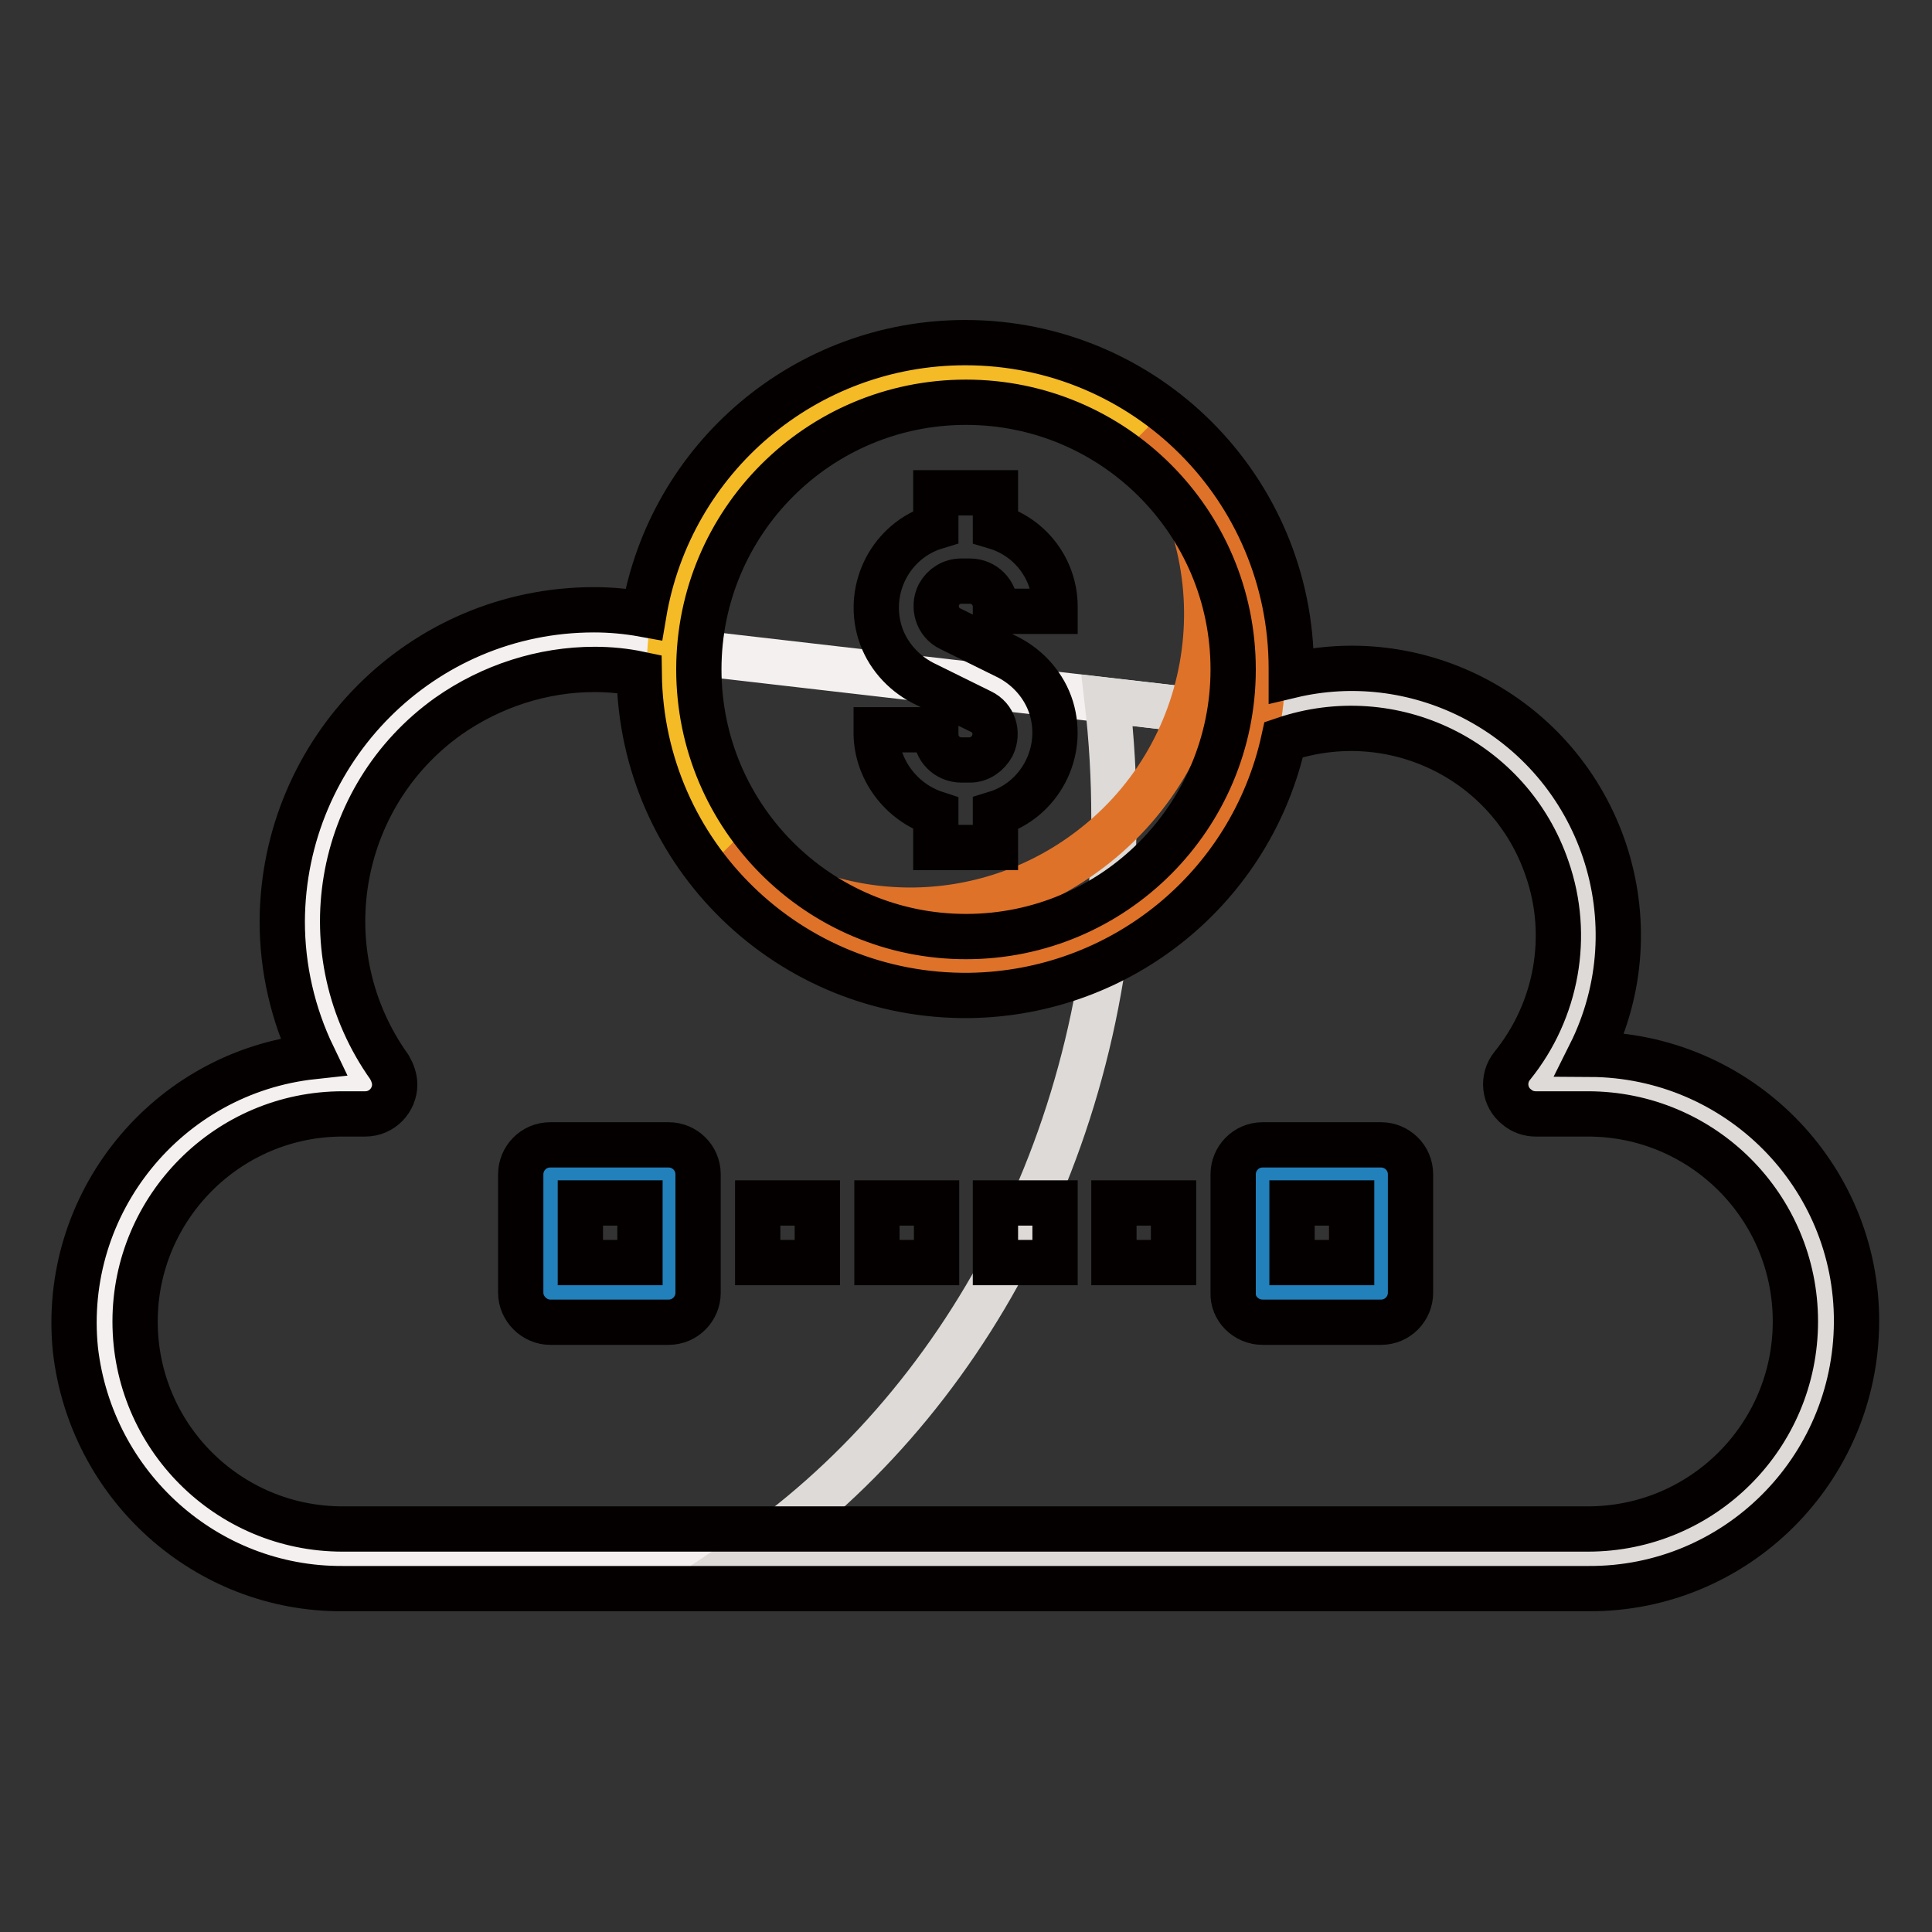 <?xml version="1.0" encoding="utf-8"?>
<!-- Svg Vector Icons : http://www.onlinewebfonts.com/icon -->
<!DOCTYPE svg PUBLIC "-//W3C//DTD SVG 1.1//EN" "http://www.w3.org/Graphics/SVG/1.1/DTD/svg11.dtd">
<svg version="1.1" xmlns="http://www.w3.org/2000/svg" xmlns:xlink="http://www.w3.org/1999/xlink" x="0px" y="0px" viewBox="0 0 256 256" enable-background="new 0 0 256 256" xml:space="preserve">
<rect x="0" y="0" width="256" height="256" fill="#333333" stroke="none"/>
<g> <path stroke-width="6" fill-opacity="0" stroke="#f4f0ef"  d="M88.8,86.1C69,80.6,48.4,92.2,42.9,112c-3,10.9-1,22.5,5.6,31.7h-3c-17.4,0-31.4,14.1-31.4,31.4 c0,17.4,14.1,31.4,31.4,31.4h165.1c17.4,0,31.4-14.1,31.4-31.4c0-17.4-14.1-31.4-31.4-31.4h-6.9c10.8-13.6,8.6-33.4-4.9-44.2 c-9-7.2-21.3-8.9-32-4.4L88.8,86.1z"/> <path stroke-width="6" fill-opacity="0" stroke="#dddad8"  d="M210.5,143.7h-6.9c10.8-13.6,8.6-33.4-4.9-44.2c-9-7.2-21.3-8.9-32-4.4l-20-2.3c0.6,5.1,0.9,10.3,0.9,15.5 c0,41.9-19.9,78.4-49.4,98.3h112.3c17.4,0,31.4-14.1,31.4-31.4C242,157.8,227.9,143.7,210.5,143.7L210.5,143.7z"/> <path stroke-width="6" fill-opacity="0" stroke="#f5bb26"  d="M88.7,88.7c0,21.7,17.6,39.3,39.3,39.3c21.7,0,39.3-17.6,39.3-39.3l0,0c0-21.7-17.6-39.3-39.3-39.3 C106.3,49.4,88.7,67,88.7,88.7L88.7,88.7z"/> <path stroke-width="6" fill-opacity="0" stroke="#df7229"  d="M151.8,57.5c13.2,17.2,9.9,41.9-7.3,55c-14.1,10.8-33.7,10.8-47.7,0c13.1,17.3,37.8,20.6,55,7.4 c17.3-13.1,20.6-37.8,7.4-55C157.2,62.2,154.7,59.7,151.8,57.5L151.8,57.5z"/> <path stroke-width="6" fill-opacity="0" stroke="#2280bb"  d="M72.9,155.5h15.7v15.7H72.9V155.5z M167.3,155.5H183v15.7h-15.7V155.5z"/> <path stroke-width="6" fill-opacity="0" stroke="#040000"  d="M124,107.8v4.5h7.9v-4.5c5.9-1.8,9.2-8.1,7.4-14c-0.9-2.9-3-5.3-5.7-6.7l-7.7-3.8c-1.7-0.8-2.3-2.9-1.5-4.5 c0.6-1.1,1.7-1.8,3-1.8h1.1c1.9,0,3.4,1.5,3.4,3.4v0.6h7.9v-0.6c0-4.9-3.2-9.2-7.9-10.6v-4.5H124v4.5c-5.9,1.8-9.2,8.1-7.4,14 c0.9,2.9,3,5.3,5.7,6.7l7.7,3.8c1.7,0.8,2.3,2.8,1.5,4.5c-0.6,1.1-1.7,1.9-3,1.9h-1.1c-1.9,0-3.4-1.5-3.4-3.4v-0.6h-7.9v0.6 C116.2,102,119.4,106.3,124,107.8L124,107.8z"/> <path stroke-width="6" fill-opacity="0" stroke="#040000"  d="M45.4,210.5h165.1c19.5,0.1,35.4-15.7,35.5-35.3c0.1-19.5-15.7-35.4-35.3-35.5c8.7-17.4,1.7-38.6-15.8-47.4 c-7.4-3.7-15.8-4.7-23.8-2.8c0-0.3,0-0.6,0-0.9c0-23.9-19.3-43.2-43.2-43.2c-21.1,0-39.1,15.2-42.6,36c-2.2-0.4-4.4-0.6-6.6-0.6 c-22.8,0-41.2,18.5-41.3,41.3c0,6.2,1.4,12.3,4.1,17.9c-19.4,2.1-33.5,19.5-31.5,38.9C12.1,196.9,27.3,210.6,45.4,210.5L45.4,210.5 z M128,53.3c19.5,0,35.4,15.8,35.4,35.4c0,19.5-15.8,35.4-35.4,35.4c-19.5,0-35.4-15.8-35.4-35.4C92.6,69.2,108.4,53.3,128,53.3z  M45.4,147.6h3c2.2,0,3.9-1.8,3.9-3.9c0-0.8-0.3-1.6-0.7-2.3c-10.7-15-7.2-35.8,7.8-46.5c5.7-4,12.5-6.2,19.4-6.2 c2,0,4,0.2,5.9,0.6c0.3,23.9,19.9,42.9,43.8,42.6c20.1-0.3,37.3-14.3,41.6-33.9c14.4-4.9,30,2.7,34.9,17.1 c3.1,8.9,1.3,18.8-4.6,26.1c-1.4,1.7-1.1,4.2,0.6,5.5c0.7,0.6,1.6,0.9,2.5,0.9h6.9c15.2,0,27.5,12.3,27.5,27.5 c0,15.2-12.3,27.5-27.5,27.5H45.4c-15.2,0-27.5-12.3-27.5-27.5C17.9,160,30.2,147.6,45.4,147.6z"/> <path stroke-width="6" fill-opacity="0" stroke="#040000"  d="M100.4,159.4h7.9v7.9h-7.9V159.4z M116.2,159.4h7.9v7.9h-7.9V159.4z M131.9,159.4h7.9v7.9h-7.9V159.4z  M147.6,159.4h7.9v7.9h-7.9V159.4z M72.9,175.2h15.7c2.2,0,3.9-1.8,3.9-3.9v-15.7c0-2.2-1.8-3.9-3.9-3.9H72.9 c-2.2,0-3.9,1.8-3.9,3.9v15.7C69,173.4,70.8,175.2,72.9,175.2z M76.9,159.4h7.9v7.9h-7.9V159.4z M167.3,175.2H183 c2.2,0,3.9-1.8,3.9-3.9v-15.7c0-2.2-1.8-3.9-3.9-3.9h-15.7c-2.2,0-3.9,1.8-3.9,3.9v15.7C163.3,173.4,165.1,175.2,167.3,175.2z  M171.2,159.4h7.9v7.9h-7.9V159.4z"/></g>
</svg>
